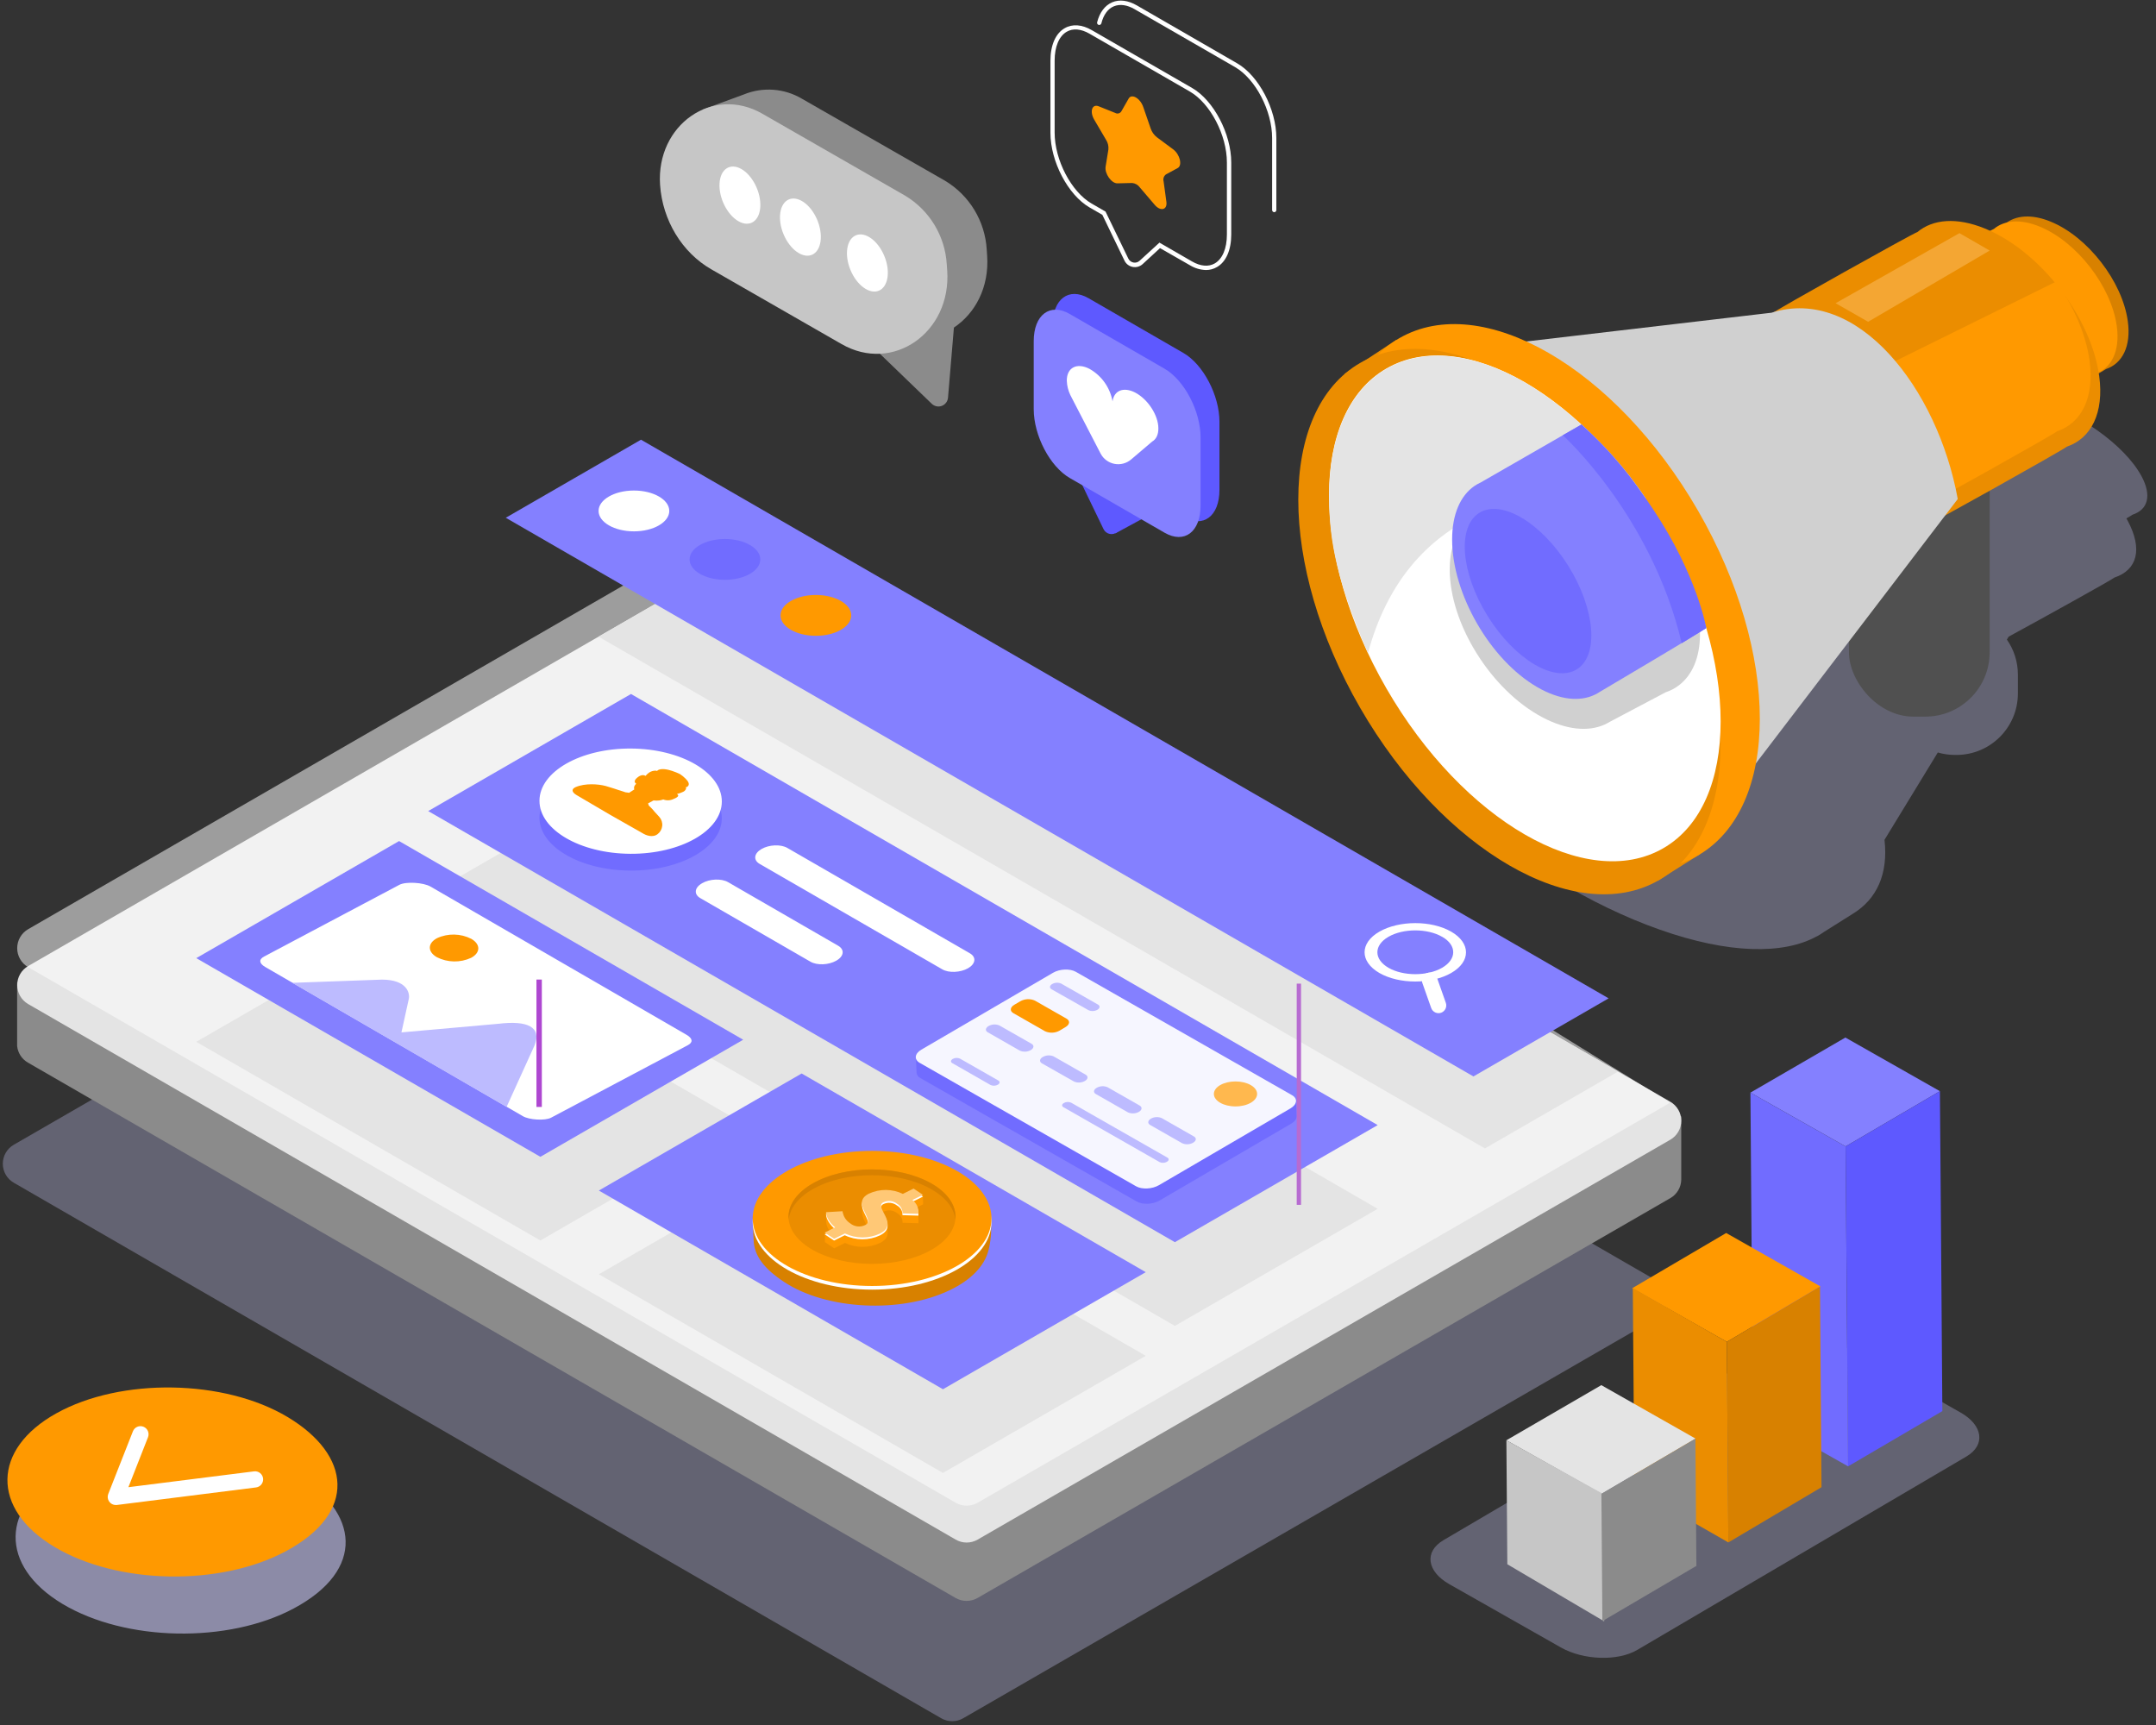 <svg xmlns="http://www.w3.org/2000/svg" xmlns:xlink="http://www.w3.org/1999/xlink" width="500px" height="400px" viewBox="0 0 500 400"><rect x="0" y="0" width="500" height="400" fill="#333333" stroke="none"/><title>FBFBB496-4F43-47B6-A0DF-8DA1897F4FD6</title><g id="Design-export" stroke="none" stroke-width="1" fill="none" fill-rule="evenodd"><g id="Digital-Ads-Facebook" transform="translate(-763, -244)" fill-rule="nonzero"><g id="Hero" transform="translate(0, 141)"><g id="icon-hero-digital-ads" transform="translate(763, 103)"><g id="Group" opacity="0.57" style="mix-blend-mode: multiply;" transform="translate(3.425, 334.932)" fill="#D0CEFF"><path d="M65.199,6.897 C50.533,-1.897 26.517,-2.295 11.563,6.007 C-3.391,14.308 -3.624,28.178 11.042,36.973 C25.708,45.767 49.464,46.178 64.699,38.041 C81.44,29.096 79.872,15.699 65.199,6.897 Z" id="Path"></path></g><g id="Group" opacity="0.31" style="mix-blend-mode: multiply;" transform="translate(0, 171.918)" fill="#D0CEFF"><path d="M384.049,124.966 L168.957,0.788 C167.385,-0.123 165.446,-0.123 163.874,0.788 L3.192,93.534 C1.62,94.442 0.652,96.12 0.652,97.935 C0.652,99.75 1.62,101.428 3.192,102.336 L218.284,226.521 C219.858,227.424 221.793,227.424 223.367,226.521 L384.049,133.774 C385.624,132.867 386.595,131.188 386.595,129.37 C386.595,127.552 385.624,125.873 384.049,124.966 L384.049,124.966 Z" id="Path"></path></g><path d="M378.809,258.842 L378.809,264.082 L172.252,144.842 C170.68,143.932 168.741,143.932 167.169,144.842 L15.07,232.651 L15.07,227.856 L3.973,227.856 L3.973,242.555 L3.973,242.555 C4.139,244.167 5.073,245.6 6.48,246.404 L221.62,370.548 C223.194,371.452 225.129,371.452 226.703,370.548 L387.365,277.829 C388.908,276.948 389.871,275.318 389.899,273.541 L389.899,273.541 L389.899,258.842 L378.809,258.842 Z" id="Path" fill="#8B8B8B"></path><path d="M221.62,357 L6.528,232.822 C4.956,231.912 3.989,230.234 3.989,228.418 C3.989,226.602 4.956,224.924 6.528,224.014 L167.142,131.267 C168.715,130.363 170.651,130.363 172.224,131.267 L387.365,255.479 C388.937,256.387 389.905,258.065 389.905,259.88 C389.905,261.695 388.937,263.373 387.365,264.281 L226.737,357 C225.157,357.924 223.201,357.924 221.62,357 L221.62,357 Z" id="Path" fill="#E4E4E4"></path><g id="Group" opacity="0.52" transform="translate(3.425, 121.918)" fill="#FFFFFF"><path d="M218.195,226.534 L3.103,102.349 C1.531,101.441 0.563,99.764 0.563,97.949 C0.563,96.133 1.531,94.456 3.103,93.548 L163.717,0.801 C165.288,-0.109 167.228,-0.109 168.799,0.801 L383.892,133.781 L223.312,226.534 C221.73,227.451 219.778,227.451 218.195,226.534 Z" id="Path"></path></g><g id="Group" opacity="0.31" style="mix-blend-mode: multiply;" transform="translate(308.253, 91.781)" fill="#D0CEFF"><path d="M4.925,35.075 L4.925,35.075 L4.925,35.075 C6.213,33.902 7.673,32.932 9.254,32.199 L14.255,28.884 L14.995,28.39 L14.995,28.39 L14.995,28.39 C21.639,24.233 32.469,23.692 46.183,27.527 L102.765,20.13 L103.361,19.959 C107.19,17.637 131.186,4.411 132.282,4.048 C135.111,1.555 140.646,0.945 148.153,2.822 C148.708,2.959 149.263,3.11 149.818,3.267 C151.38,2.425 152.455,1.863 152.633,1.808 C154.544,0.123 158.285,-0.295 163.367,0.979 C173.252,3.445 184.452,11.342 188.37,18.61 C190.836,23.171 189.843,26.404 186.315,27.562 C186.233,27.637 185.705,27.952 184.877,28.425 C184.966,28.582 185.061,28.74 185.144,28.897 C188.788,35.651 187.322,40.425 182.102,42.144 C181.513,42.664 165.82,51.37 157.586,55.842 L157.161,56.527 C158.826,58.901 159.718,61.731 159.716,64.63 L159.716,69.068 C159.694,76.905 153.346,83.251 145.509,83.274 L145.112,83.274 C143.769,83.275 142.434,83.083 141.146,82.705 L128.781,102.959 C129.686,110.877 126.987,116.733 121.424,120.116 L121.424,120.116 L114.739,124.322 C114.223,124.689 113.688,125.027 113.136,125.336 L113.081,125.336 L113.081,125.336 C105.388,129.589 92.675,129.445 76.687,123.795 C44.416,112.445 11.063,83.205 2.192,58.479 C-1.603,47.945 -0.308,39.925 4.925,35.075 Z" id="Path"></path></g><polygon id="Path" fill="#EB8D00" points="384.44 204.24 394.249 198.068 323.796 78.829 311.774 86.747"></polygon><path d="M442.117,64.712 C442.802,64.158 464.12,52.219 464.969,51.932 C467.387,49.918 471.134,49.568 475.552,51.384 C484.183,54.911 492.205,65.26 493.465,74.5 C494.26,80.301 492.198,84.288 488.41,85.575 C487.725,86.13 466.407,98.068 465.558,98.356 C463.147,100.37 459.393,100.719 454.975,98.904 C446.344,95.377 438.322,85.027 437.062,75.788 C436.267,69.986 438.329,66 442.117,64.712 Z" id="Path" fill="#D88100"></path><path d="M439.555,65.863 C440.24,65.301 461.558,53.363 462.414,53.075 C464.825,51.062 468.579,50.719 472.99,52.527 C481.628,56.055 489.65,66.404 490.91,75.644 C491.705,81.445 489.636,85.432 485.855,86.719 C485.17,87.274 463.852,99.212 462.996,99.5 C460.585,101.514 456.831,101.863 452.42,100.048 C443.782,96.521 435.76,86.171 434.5,76.932 C433.712,71.13 435.774,67.123 439.555,65.863 Z" id="Path" fill="#FF9900"></path><rect id="Rectangle" fill="#505050" transform="translate(445.107, 119.284) rotate(180) translate(-445.107, -119.284) " x="428.794" y="72.397" width="32.627" height="93.774" rx="14.911"></rect><path d="M410.874,72.712 C411.86,71.884 443.419,54.219 444.679,53.801 C448.248,50.822 453.762,50.308 460.325,52.993 C473.1,58.205 484.985,73.541 486.828,87.185 C487.999,95.767 484.944,101.658 479.354,103.562 C478.368,104.384 446.809,122.055 445.542,122.473 C441.973,125.452 436.459,125.966 429.897,123.281 C417.128,118.062 405.236,102.733 403.394,89.089 C402.222,80.507 405.277,74.616 410.874,72.712 Z" id="Path" fill="#EB8D00"></path><path d="M476.854,65.288 C480.895,71.021 483.745,77.479 484.588,83.616 C485.759,92.199 482.704,98.089 477.107,99.993 C476.121,100.815 444.563,118.486 443.295,118.904 C439.733,121.884 434.212,122.397 427.65,119.712 C418.395,115.932 411.306,110 406.463,100.082 L476.854,65.288 Z" id="Path" fill="#FF9900"></path><path d="M410.833,72.514 L320.097,83.151 L389.728,199.904 L454.023,115.712 C449.365,90.027 430.698,66.192 410.833,72.514 Z" id="Path" fill="#D0D0D0"></path><ellipse id="Oval" fill="#FF9900" transform="translate(359.148, 138.392) rotate(-30) translate(-359.148, -138.392) " cx="359.148" cy="138.392" rx="39.99" ry="69.255"></ellipse><ellipse id="Oval" fill="#EB8D00" transform="translate(350.062, 144.137) rotate(-30) translate(-350.062, -144.137) " cx="350.062" cy="144.137" rx="39.99" ry="69.255"></ellipse><ellipse id="Oval" fill="#FFFFFF" transform="translate(353.623, 141.074) rotate(-30) translate(-353.623, -141.074) " cx="353.623" cy="141.074" rx="37.078" ry="64.221"></ellipse><path d="M381.761,115.712 C372.02,101.027 359.334,91.966 353.676,88.699 C328.591,74.219 308.253,85.959 308.253,114.918 C308.253,123.205 309.007,132.507 317.24,151.452 C326.152,118.418 354.361,111.055 381.761,115.712 Z" id="Path" fill="#E4E4E4"></path><path d="M394.249,147.007 C394.249,134.39 384.659,119.055 372.808,112.76 C367.129,109.733 361.964,109.336 358.128,111.144 L358.128,111.144 L357.957,111.226 C357.793,111.308 357.622,111.397 357.457,111.493 L343.373,118.842 C342.812,119.078 342.271,119.36 341.757,119.685 L341.757,119.685 C338.332,121.897 336.208,126.158 336.208,132.055 C336.208,144.671 345.798,160.007 357.642,166.301 C363.225,169.267 368.301,169.726 372.116,168.021 L372.116,168.021 L372.116,168.021 C372.534,167.833 372.939,167.618 373.329,167.377 L386.289,160.527 C387.41,160.162 388.46,159.605 389.392,158.884 L389.392,158.884 C392.44,156.541 394.249,152.479 394.249,147.007 Z" id="Path" fill="#D0D0D0"></path><path d="M366.766,98.438 C366.609,98.521 343.367,111.89 343.367,111.89 C342.846,112.125 342.349,112.407 341.88,112.733 L341.88,112.733 C338.702,114.952 336.763,119.212 336.763,125.11 C336.763,137.726 345.62,153.062 356.546,159.356 C361.69,162.322 366.376,162.781 369.89,161.075 L369.89,161.075 L369.89,161.075 C370.278,160.885 370.653,160.67 371.013,160.432 C371.013,160.432 394.838,146.349 395.674,145.637 C390.422,127.607 380.441,111.311 366.766,98.438 Z" id="Path" fill="#8480FF"></path><ellipse id="Oval" fill="#716CFF" transform="translate(354.373, 137.063) rotate(-31.96) translate(-354.373, -137.063) " cx="354.373" cy="137.063" rx="11.015" ry="21.377"></ellipse><path d="M395.715,145.637 C395.715,145.637 393.564,133.356 383.433,118.178 C378.439,110.699 374.397,105.404 366.766,98.438 L362.43,100.925 C362.43,100.925 382.98,119.418 390.009,149.144 L395.715,145.637 Z" id="Path" fill="#716CFF"></path><g id="Group" opacity="0.43" transform="translate(425.389, 53.425)" fill="#FFC876"><polygon id="Path" points="36.038 4.678 7.85 21.192 0.308 16.884 29.031 0.637"></polygon></g><polygon id="Path" fill="#E4E4E4" points="344.374 266.301 138.817 147.637 167.169 131.267 354.601 236.486 375.267 248.466"></polygon><polygon id="Path" fill="#8480FF" points="341.702 249.61 117.294 120.062 148.653 101.959 373.062 231.5"></polygon><ellipse id="Oval" fill="#FF9900" cx="189.213" cy="142.699" rx="8.2" ry="4.733"></ellipse><path d="M319.898,225.623 C315.316,222.973 315.316,218.664 319.898,216.034 C324.481,213.404 331.954,213.39 336.544,216.034 C341.133,218.678 341.127,222.993 336.544,225.623 C331.961,228.253 324.501,228.267 319.898,225.623 Z M334.441,217.226 C331.016,215.247 325.433,215.247 322.001,217.226 C318.569,219.205 318.576,222.432 322.001,224.411 C325.426,226.39 331.009,226.39 334.441,224.411 C337.873,222.432 337.88,219.178 334.455,217.226 L334.441,217.226 Z" id="Shape" fill="#FFFFFF"></path><path d="M334.215,234.836 L334.215,234.836 C333.279,235.166 332.252,234.68 331.913,233.747 L329.858,227.932 C329.528,226.996 330.014,225.968 330.947,225.63 L330.947,225.63 C331.883,225.3 332.911,225.786 333.249,226.719 L335.304,232.534 C335.634,233.47 335.148,234.497 334.215,234.836 Z" id="Path" fill="#FFFFFF"></path><ellipse id="Oval" fill="#716CFF" cx="168.121" cy="129.719" rx="8.2" ry="4.733"></ellipse><ellipse id="Oval" fill="#FFFFFF" cx="147.016" cy="118.479" rx="8.2" ry="4.733"></ellipse><path d="M274.448,119.863 L252.459,107.171 C247.87,104.521 244.109,97.342 244.109,91.219 L244.109,75.466 C244.109,69.342 247.87,66.507 252.459,69.158 L274.448,81.849 C279.044,84.5 282.805,91.678 282.805,97.801 L282.805,113.589 C282.805,119.692 279.044,122.534 274.448,119.863 Z" id="Path" fill="#5E59FF"></path><path d="M273.366,119.863 L273.366,99.74 C273.345,98.618 272.797,97.572 271.886,96.918 L248.979,83.692 C248.759,83.549 248.492,83.495 248.233,83.541 L248.233,83.541 L245.431,85.11 L247.527,92.281 L247.527,104.966 C247.545,106.088 248.094,107.135 249.007,107.788 L252.678,109.911 L258.659,123.685 L267.379,118.966 L268.482,119.034 L269.948,122.753 L272.688,121.171 L272.688,121.171 C273.071,121.041 273.366,120.589 273.366,119.863 Z" id="Path" fill="#5E59FF"></path><path d="M250.754,111.993 L255.925,122.699 C256.209,123.281 256.751,123.695 257.388,123.816 C258.024,123.938 258.68,123.752 259.159,123.315 L264.125,118.74 L250.754,111.993 Z" id="Path" fill="#5E59FF"></path><path d="M270.078,123.527 L248.082,110.836 C243.493,108.178 239.732,101 239.732,94.877 L239.732,79.123 C239.732,73 243.493,70.158 248.082,72.808 L270.078,85.5 C274.667,88.158 278.428,95.336 278.428,101.459 L278.428,117.212 C278.428,123.336 274.688,126.178 270.078,123.527 Z" id="Path" fill="#8480FF"></path><path d="M255.24,105.171 C255.892,106.414 257.074,107.293 258.452,107.56 C259.83,107.826 261.255,107.451 262.323,106.541 L267.201,102.39 C268.105,101.87 268.653,100.815 268.639,99.336 C268.639,96.281 266.194,92.555 263.248,91.021 C260.556,89.651 258.35,90.534 258.015,93.075 C257.448,89.896 255.495,87.134 252.685,85.541 C249.74,84.007 247.377,85.24 247.404,88.281 C247.442,89.43 247.72,90.56 248.219,91.596 L248.219,91.596 L248.342,91.836 L248.548,92.24 L255.24,105.171 Z" id="Path" fill="#FFFFFF"></path><path d="M228.929,59.288 L228.833,57.856 C228.44,51.286 224.838,45.331 219.202,41.932 L186.055,22.938 C181.94,20.471 176.901,20.092 172.464,21.918 L172.464,21.918 L163.032,25.377 L165.128,28.048 C162.985,31.448 162.009,35.454 162.347,39.459 L162.347,39.459 C162.922,47.678 167.443,55.13 174.225,59.021 L201.776,74.829 L201.954,75.055 L197.926,76.123 L216.085,93.63 C216.703,94.229 217.61,94.418 218.415,94.116 C219.221,93.814 219.78,93.076 219.853,92.219 L221.223,75.959 C226.155,72.678 229.436,66.623 228.929,59.288 Z" id="Path" fill="#8B8B8B"></path><path d="M164.95,62.445 L195.165,79.781 C207.057,86.63 220.668,77.116 219.668,62.712 L219.565,61.281 C219.167,54.705 215.551,48.75 209.9,45.363 L176.787,26.363 C165.285,19.76 152.126,28.938 153.078,42.884 L153.078,42.884 C153.647,51.103 158.175,58.555 164.95,62.445 Z" id="Path" fill="#C6C6C6"></path><ellipse id="Oval" fill="#FFFFFF" transform="translate(201.158, 60.982) rotate(-22.47) translate(-201.158, -60.982) " cx="201.158" cy="60.982" rx="4.247" ry="6.952"></ellipse><path d="M180.897,49.952 C180.705,53.288 182.664,57.212 185.281,58.712 C187.897,60.212 190.158,58.712 190.35,55.377 C190.542,52.041 188.582,48.116 185.973,46.616 C183.363,45.116 181.088,46.61 180.897,49.952 Z" id="Path" fill="#FFFFFF"></path><path d="M166.868,42.534 C166.676,45.877 168.635,49.795 171.245,51.295 C173.855,52.795 176.129,51.295 176.321,47.959 C176.513,44.623 174.553,40.699 171.944,39.199 C169.334,37.699 167.059,39.199 166.868,42.534 Z" id="Path" fill="#FFFFFF"></path><path d="M279.688,62.616 C278.365,62.579 277.075,62.194 275.948,61.5 L269.023,57.534 L264.995,61.24 C264.373,61.812 263.517,62.056 262.687,61.898 C261.857,61.74 261.151,61.199 260.782,60.438 L255.645,49.815 L252.692,48.11 C247.685,45.219 243.609,37.452 243.609,30.801 L243.609,14.068 C243.609,10.479 244.815,7.719 246.924,6.534 C248.692,5.507 250.918,5.671 253.192,6.986 L276.482,20.411 C281.462,23.288 285.538,31.041 285.538,37.671 L285.538,54.39 C285.538,57.979 284.326,60.74 282.223,61.925 C281.455,62.378 280.58,62.616 279.688,62.616 L279.688,62.616 Z M268.886,56.26 L276.455,60.63 C278.4,61.753 280.271,61.918 281.716,61.082 C283.504,60.048 284.531,57.61 284.531,54.39 L284.531,37.671 C284.531,31.342 280.682,23.973 275.948,21.233 L252.658,7.808 C250.706,6.685 248.836,6.521 247.39,7.356 C245.602,8.39 244.582,10.829 244.582,14.048 L244.582,30.767 C244.582,37.096 248.431,44.466 253.158,47.205 L256.384,49.062 L261.673,59.966 C261.9,60.439 262.339,60.776 262.855,60.875 C263.371,60.973 263.903,60.822 264.289,60.466 L268.886,56.26 Z" id="Shape" fill="#FFFFFF"></path><path d="M295.526,49.205 C295.246,49.205 295.019,48.979 295.019,48.699 L295.019,32.007 C295.019,25.678 291.169,18.308 286.442,15.568 L263.152,2.144 C261.378,1.116 259.727,0.89 258.323,1.459 C256.919,2.027 255.912,3.452 255.419,5.411 C255.348,5.681 255.072,5.843 254.802,5.774 C254.673,5.742 254.562,5.659 254.494,5.545 C254.425,5.43 254.406,5.293 254.439,5.164 C255.008,2.89 256.247,1.247 257.926,0.534 C259.604,-0.178 261.597,0.068 263.659,1.26 L286.915,14.685 C291.923,17.575 295.998,25.342 295.998,31.993 L295.998,48.699 C295.999,48.966 295.792,49.187 295.526,49.205 Z" id="Path" fill="#FFFFFF"></path><path d="M261.755,22.842 L260.056,25.815 C259.762,26.307 259.127,26.472 258.631,26.185 L254.823,24.658 C253.268,24.014 252.644,25.849 253.768,27.76 L256.508,32.425 C256.933,33.09 257.124,33.878 257.049,34.664 L256.405,38.637 C256.138,40.26 257.775,42.555 259.145,42.514 L262.57,42.432 C263.275,42.501 263.917,42.87 264.33,43.445 L267.755,47.459 C269.126,49.103 270.77,48.685 270.496,46.774 L269.852,42.055 C269.682,41.458 269.897,40.818 270.393,40.445 L273.133,38.959 C274.256,38.349 273.633,35.795 272.078,34.637 L268.276,31.815 C267.617,31.292 267.123,30.591 266.851,29.795 L265.152,24.863 C264.461,22.788 262.454,21.63 261.755,22.842 Z" id="Path" fill="#FF9900"></path><polygon id="Path" fill="#E4E4E4" points="146.331 180.336 99.305 207.486 272.468 307.452 319.501 280.301"></polygon><polygon id="Path" fill="#E4E4E4" points="92.551 214.432 45.519 241.582 125.322 287.651 172.355 260.5"></polygon><polygon id="Path" fill="#E4E4E4" points="138.878 295.479 218.682 341.548 265.714 314.397 185.911 268.329"></polygon><g id="Group" opacity="0.31" style="mix-blend-mode: multiply;" transform="translate(331.543, 310.274)" fill="#D0CEFF"><path d="M48.129,72.329 L124.473,27.473 C128.98,24.829 128.37,20.226 123.103,17.253 L97.271,2.603 C92.017,-0.37 84.043,-0.644 79.536,2.007 L3.22,46.863 C-1.288,49.507 -0.678,54.11 4.59,57.082 L30.421,71.733 C35.62,74.705 43.621,74.979 48.129,72.329 Z" id="Path"></path></g><polygon id="Path" fill="#8480FF" points="428.013 265.836 449.885 253.027 427.965 240.589 405.942 253.363"></polygon><polygon id="Path" fill="#5E59FF" points="449.885 253.027 450.104 280.705 450.454 327.212 428.595 340.021 428.013 265.836"></polygon><polygon id="Path" fill="#716CFF" points="428.013 265.836 428.595 340.021 406.51 327.548 405.942 253.363"></polygon><polygon id="Path" fill="#FF9900" points="400.469 311.151 422.183 298.301 400.325 285.911 378.528 298.719"></polygon><polygon id="Path" fill="#D88100" points="400.825 357.664 422.43 344.856 422.074 298.342 400.469 311.151"></polygon><polygon id="Path" fill="#EB8D00" points="400.825 357.664 379.028 345.185 378.665 298.678 400.469 311.151"></polygon><polygon id="Path" fill="#E4E4E4" points="371.418 346.397 393.214 333.589 371.363 321.192 349.347 333.979"></polygon><polygon id="Path" fill="#C6C6C6" points="372.027 375.959 349.566 362.726 349.347 333.979 371.801 346.445"></polygon><polygon id="Path" fill="#8B8B8B" points="371.609 375.911 371.383 346.397 393.187 333.589 393.413 363.103"></polygon><path d="M66.727,328.603 C52.061,319.801 28.044,319.404 13.09,327.712 C-1.863,336.021 -2.096,349.877 12.577,358.671 C27.25,367.466 50.999,367.877 66.226,359.74 C82.975,350.795 81.399,337.397 66.727,328.603 Z" id="Path" fill="#FF9900"></path><path d="M26.859,348.993 C26.237,348.993 25.655,348.685 25.305,348.172 C24.954,347.658 24.879,347.004 25.106,346.425 L30.825,331.897 C31.204,330.931 32.294,330.454 33.261,330.832 C34.227,331.21 34.704,332.301 34.326,333.267 L29.777,344.856 L58.911,341.185 C59.94,341.054 60.88,341.783 61.01,342.812 C61.141,343.841 60.412,344.78 59.383,344.911 L27.113,348.979 L26.859,348.993 Z" id="Path" fill="#FFFFFF"></path><polygon id="Path" fill="#8480FF" points="272.468 288.041 99.305 188.075 146.331 160.925 319.501 260.89"></polygon><polygon id="Path" fill="#8480FF" points="172.355 241.096 92.551 195.027 45.519 222.178 125.322 268.247"></polygon><polygon id="Path" fill="#8480FF" points="185.911 248.925 138.878 276.068 218.682 322.144 265.714 294.993"></polygon><ellipse id="Oval" fill="#716CFF" transform="translate(146.247, 189.668) rotate(-89.69) translate(-146.247, -189.668) " cx="146.247" cy="189.668" rx="12.205" ry="21.146"></ellipse><ellipse id="Oval" fill="#FFFFFF" transform="translate(146.254, 185.777) rotate(-89.69) translate(-146.254, -185.777) " cx="146.254" cy="185.777" rx="12.205" ry="21.146"></ellipse><path d="M152.476,193.445 C153.093,192.99 153.492,192.296 153.574,191.533 C153.656,190.77 153.414,190.008 152.907,189.432 C152.585,189.034 152.174,188.671 151.839,188.267 C151.647,188.048 151.455,187.822 151.256,187.582 L151.256,187.582 L151.256,187.582 C151.099,187.411 150.934,187.247 150.77,187.089 L150.708,187.034 L150.708,187.034 L150.462,186.795 L150.462,186.795 C150.421,186.678 150.38,186.562 150.345,186.445 C150.311,186.329 150.345,186.281 150.277,186.288 C150.321,186.262 150.367,186.239 150.414,186.219 L151.565,185.61 L151.565,185.61 C152.019,185.668 152.48,185.668 152.935,185.61 C153.236,185.56 153.532,185.482 153.818,185.377 C154.588,185.678 155.448,185.641 156.188,185.274 C156.675,185.089 157.826,184.589 156.99,184.13 L157.209,184.062 C157.627,183.951 158.033,183.8 158.422,183.61 C158.744,183.474 158.993,183.208 159.107,182.877 C159.142,182.758 159.091,182.63 158.983,182.568 C159.111,182.559 159.235,182.522 159.346,182.459 C160.148,181.952 159.566,181.13 159.017,180.582 C158.621,180.18 158.185,179.82 157.716,179.507 C157.113,179.212 156.491,178.961 155.853,178.753 C154.901,178.438 153.489,178.11 152.613,178.568 C152.518,178.606 152.445,178.684 152.414,178.781 C152.248,178.708 152.066,178.682 151.887,178.705 C151.439,178.732 151.004,178.866 150.619,179.096 C150.322,179.281 150.056,179.512 149.832,179.781 L149.715,179.911 C148.914,179.432 148.044,180.089 147.722,180.37 C147.4,180.651 146.818,181.274 147.55,181.74 C147.385,181.882 147.248,182.054 147.146,182.247 C147.025,182.502 147.008,182.794 147.098,183.062 L147.098,183.062 L146.037,183.747 C146.001,183.779 145.962,183.806 145.92,183.829 C145.92,183.829 145.701,183.829 145.646,183.795 L145.05,183.719 L145.05,183.719 L144.626,183.575 L144.626,183.575 L144.523,183.541 C144.256,183.445 143.968,183.349 143.666,183.26 L143.632,183.26 L143.632,183.26 L142.481,182.877 C141.796,182.685 141.159,182.445 140.474,182.26 C138.755,181.801 135.72,181.575 133.522,182.507 C132.487,182.952 132.549,183.664 133.686,184.349 L141.427,188.897 L149.304,193.37 C150.475,194.007 151.708,194.041 152.476,193.445 Z" id="Path" fill="#FF9900"></path><path d="M121.246,258.815 L61.507,224.226 C60.075,223.397 59.979,222.473 61.253,221.801 L92.613,205.178 C94.113,204.384 98.168,204.61 99.853,205.589 L159.271,239.986 C160.641,240.801 160.764,241.705 159.518,242.363 L127.781,259.185 C126.391,259.904 122.733,259.699 121.246,258.815 Z" id="Path" fill="#FFFFFF"></path><path d="M67.775,227.904 L88.571,227.158 C94.257,227.158 95.12,230.192 94.805,231.637 L93.099,239.397 L115.602,237.397 C122.342,236.568 125.658,238.178 123.979,242.384 L117.479,256.685 L67.775,227.904 Z" id="Path" fill="#BDBBFF"></path><rect id="Rectangle" fill="#AE47D1" x="124.411" y="227.144" width="1.247" height="29.541"></rect><path d="M109.245,222.11 C106.712,223.276 103.784,223.218 101.299,221.952 C99.12,220.692 99.148,218.719 101.36,217.541 C103.895,216.377 106.823,216.437 109.307,217.705 C111.485,218.966 111.457,220.938 109.245,222.11 Z" id="Path" fill="#FF9900"></path><path d="M229.827,283.514 C229.965,285.675 229.764,287.846 229.231,289.945 C228.354,293.452 225.299,296.795 220.141,299.226 C208.817,304.61 191.692,303.74 181.883,297.288 C177.307,294.274 174.827,291.219 174.773,287.404 C174.622,285.349 174.574,282.123 174.574,282.123 C174.93,280.863 176.382,279.623 177.314,278.445 C178.842,276.13 181.424,274 184.993,272.281 C196.309,266.897 213.441,267.767 223.251,274.226 C227.374,276.959 229.539,280.233 229.827,283.514 Z" id="Path" fill="#D88100"></path><ellipse id="Oval" fill="#FFFFFF" cx="202.248" cy="283.384" rx="27.688" ry="15.664"></ellipse><ellipse id="Oval" fill="#FF9900" cx="202.248" cy="282.534" rx="27.688" ry="15.664"></ellipse><ellipse id="Oval" fill="#EB8D00" cx="202.228" cy="282.123" rx="19.358" ry="10.952"></ellipse><path d="M189.884,275.027 C198.104,271.171 210.325,271.822 217.14,276.479 C219.88,278.336 221.305,280.548 221.545,282.781 C221.839,280.103 220.401,277.363 217.14,275.137 C210.29,270.479 198.125,269.829 189.884,273.692 C184.952,276.027 182.547,279.452 182.897,282.801 C183.226,279.884 185.589,277.041 189.884,275.027 Z" id="Path" fill="#D88100"></path><path d="M214.044,277.062 L209.852,278.185 L204.886,277.432 L202.029,278.185 L199.926,278.534 L199.926,280.945 C199.926,281.048 199.926,281.158 199.926,281.267 L199.926,281.267 C199.988,282.432 200.858,283.671 201.193,284.692 L199.426,285.041 L196.481,284.295 L197.282,285.308 L201.317,285.308 C201.349,285.744 201.094,286.15 200.686,286.308 C199.897,286.717 198.967,286.757 198.145,286.418 L197.282,285.288 L196.494,285.288 C195.908,284.675 195.53,283.894 195.412,283.055 L193.85,283.151 L191.59,281.096 L191.59,283.288 C191.644,284.077 191.936,284.831 192.425,285.452 L191.288,285.822 L191.288,288.014 L193.46,289.459 L195.967,288.219 C198.537,289.43 201.514,289.43 204.084,288.219 C205.345,287.596 205.797,286.849 205.851,286.096 L205.851,286.096 L205.851,286.096 C205.858,286.002 205.858,285.909 205.851,285.815 L205.851,283.911 L205.255,283.979 C204.57,282.678 203.79,281.521 204.879,280.979 C205.921,280.464 207.168,280.597 208.078,281.322 C208.878,281.767 209.356,282.627 209.311,283.541 L212.996,283.644 C213.027,283.359 213.027,283.072 212.996,282.788 L212.996,281.452 L212.421,280.082 L214.071,279.267 L214.044,277.062 Z" id="Path" fill="#FF9900"></path><path d="M193.672,285.034 C192.521,284.075 191.576,282.719 191.562,281.507 L195.385,281.281 C195.541,282.441 196.2,283.473 197.186,284.103 C198.17,284.897 199.526,285.047 200.659,284.486 C203.146,283.26 197.186,279.349 201.522,277.199 C204.021,276.044 206.905,276.067 209.386,277.26 L211.873,276.027 L214.044,277.479 L211.605,278.678 C212.602,279.425 213.124,280.647 212.975,281.884 L209.29,281.781 C209.335,280.867 208.857,280.006 208.057,279.562 C207.147,278.837 205.901,278.704 204.858,279.219 C202.57,280.349 208.674,284.192 204.064,286.473 C201.479,287.684 198.487,287.671 195.912,286.438 L193.432,287.671 L191.261,286.226 L193.672,285.034 Z" id="Path" fill="#FFFFFF"></path><path d="M193.672,284.616 C192.521,283.658 191.576,282.301 191.562,281.089 L195.385,280.863 C195.541,282.023 196.2,283.055 197.186,283.685 C198.17,284.479 199.526,284.629 200.659,284.068 C203.146,282.842 197.186,278.932 201.522,276.781 C204.021,275.627 206.905,275.649 209.386,276.842 L211.873,275.61 L214.044,277.062 L211.605,278.26 C212.602,279.007 213.124,280.229 212.975,281.466 L209.29,281.363 C209.335,280.449 208.857,279.589 208.057,279.144 C207.149,278.416 205.9,278.282 204.858,278.801 C202.57,279.932 208.674,283.774 204.064,286.055 C201.488,287.255 198.511,287.242 195.946,286.021 L193.439,287.26 L191.268,285.815 L193.672,284.616 Z" id="Path" fill="#FFC876"></path><path d="M300.718,258.527 L300.574,255.384 L298.608,255.486 L297.711,256.267 L249.685,228.87 C248.315,228.096 245.938,228.185 244.376,229.116 L215.168,246.178 L212.427,245.555 L212.558,248.712 L212.558,248.753 L212.558,248.753 C212.623,249.299 212.968,249.772 213.469,250 L263.625,278.616 C264.995,279.39 267.372,279.301 268.927,278.37 L299.437,260.562 C300.43,259.973 300.855,259.205 300.718,258.527 Z" id="Path" fill="#716CFF"></path><rect id="Rectangle" fill="#B76BD1" x="300.725" y="228.089" width="1" height="51.295"></rect><path d="M249.486,225.342 L299.636,253.952 C301.006,254.733 300.828,256.11 299.273,257.021 L268.762,274.829 C267.207,275.74 264.817,275.856 263.46,275.075 L213.304,246.466 C211.934,245.692 212.112,244.308 213.674,243.397 L244.178,225.589 C245.739,224.658 248.13,224.568 249.486,225.342 Z" id="Path" fill="#F6F6FF"></path><path d="M222.627,245.473 L231.532,250.555 C231.957,250.801 231.909,251.24 231.416,251.521 L231.416,251.521 C230.9,251.809 230.279,251.839 229.738,251.603 L220.833,246.514 C220.408,246.274 220.456,245.829 220.949,245.548 L220.949,245.548 C221.465,245.259 222.087,245.231 222.627,245.473 L222.627,245.473 Z" id="Path" fill="#BDBBFF"></path><path d="M246.109,228.082 L254.638,232.945 C255.172,233.253 255.103,233.795 254.494,234.151 L254.494,234.151 C253.862,234.503 253.101,234.538 252.439,234.247 L243.862,229.39 C243.328,229.082 243.397,228.541 244.006,228.185 L244.006,228.185 C244.651,227.818 245.432,227.78 246.109,228.082 Z" id="Path" fill="#BDBBFF"></path><path d="M240.013,232.027 L247.342,236.212 C248.205,236.705 248.103,237.582 247.109,238.158 L245.739,238.979 C244.704,239.563 243.454,239.622 242.369,239.137 L235.005,234.932 C234.142,234.438 234.245,233.562 235.238,232.986 L236.642,232.164 C237.682,231.59 238.93,231.54 240.013,232.027 Z" id="Path" fill="#FF9900"></path><path d="M248.397,255.685 L270.735,268.432 C271.167,268.678 271.112,269.116 270.619,269.404 L270.619,269.404 C270.103,269.693 269.48,269.721 268.941,269.479 L246.602,256.733 C246.171,256.486 246.226,256.048 246.719,255.767 L246.719,255.767 C247.235,255.479 247.856,255.449 248.397,255.685 L248.397,255.685 Z" id="Path" fill="#BDBBFF"></path><path d="M269.447,259.281 L276.866,263.514 C277.551,263.884 277.441,264.548 276.695,264.979 L276.695,264.979 C275.914,265.417 274.971,265.46 274.153,265.096 L266.735,260.863 C266.084,260.493 266.166,259.836 266.906,259.397 L266.906,259.397 C267.688,258.963 268.629,258.919 269.447,259.281 L269.447,259.281 Z" id="Path" fill="#BDBBFF"></path><path d="M256.878,252.123 L264.296,256.356 C264.947,256.726 264.872,257.384 264.125,257.822 L264.125,257.822 C263.343,258.257 262.402,258.3 261.584,257.938 L254.165,253.705 C253.48,253.336 253.596,252.671 254.343,252.24 L254.343,252.24 C255.122,251.802 256.062,251.759 256.878,252.123 Z" id="Path" fill="#BDBBFF"></path><path d="M244.349,244.959 L251.774,249.199 C252.418,249.568 252.343,250.226 251.596,250.664 L251.596,250.664 C250.816,251.099 249.878,251.142 249.062,250.781 L241.636,246.575 C240.992,246.205 241.068,245.541 241.814,245.11 L241.814,245.11 C242.588,244.661 243.528,244.605 244.349,244.959 L244.349,244.959 Z" id="Path" fill="#BDBBFF"></path><path d="M231.799,237.801 L239.225,242.034 C239.876,242.404 239.794,243.068 239.047,243.5 L239.047,243.5 C238.269,243.94 237.329,243.986 236.512,243.623 L229.094,239.384 C228.409,239.014 228.518,238.356 229.265,237.918 L229.265,237.918 C230.045,237.483 230.983,237.44 231.799,237.801 L231.799,237.801 Z" id="Path" fill="#BDBBFF"></path><ellipse id="Oval" fill="#FFB84E" cx="286.525" cy="253.664" rx="5.014" ry="2.897"></ellipse><path d="M218.517,224.767 L176.177,200.329 C174.649,199.445 174.841,197.89 176.608,196.87 L176.608,196.87 C178.369,195.849 181.068,195.74 182.595,196.623 L224.936,221.062 C226.463,221.945 226.271,223.5 224.504,224.521 L224.504,224.521 C222.709,225.541 220.011,225.651 218.517,224.767 Z" id="Path" fill="#FFFFFF"></path><path d="M187.959,223.007 L162.408,208.26 C160.874,207.377 161.038,205.822 162.833,204.801 L162.833,204.801 C164.6,203.781 167.299,203.671 168.827,204.548 L194.378,219.301 C195.912,220.185 195.748,221.74 193.953,222.76 L193.953,222.76 C192.186,223.781 189.487,223.89 187.959,223.007 Z" id="Path" fill="#FFFFFF"></path></g></g></g></g></svg>